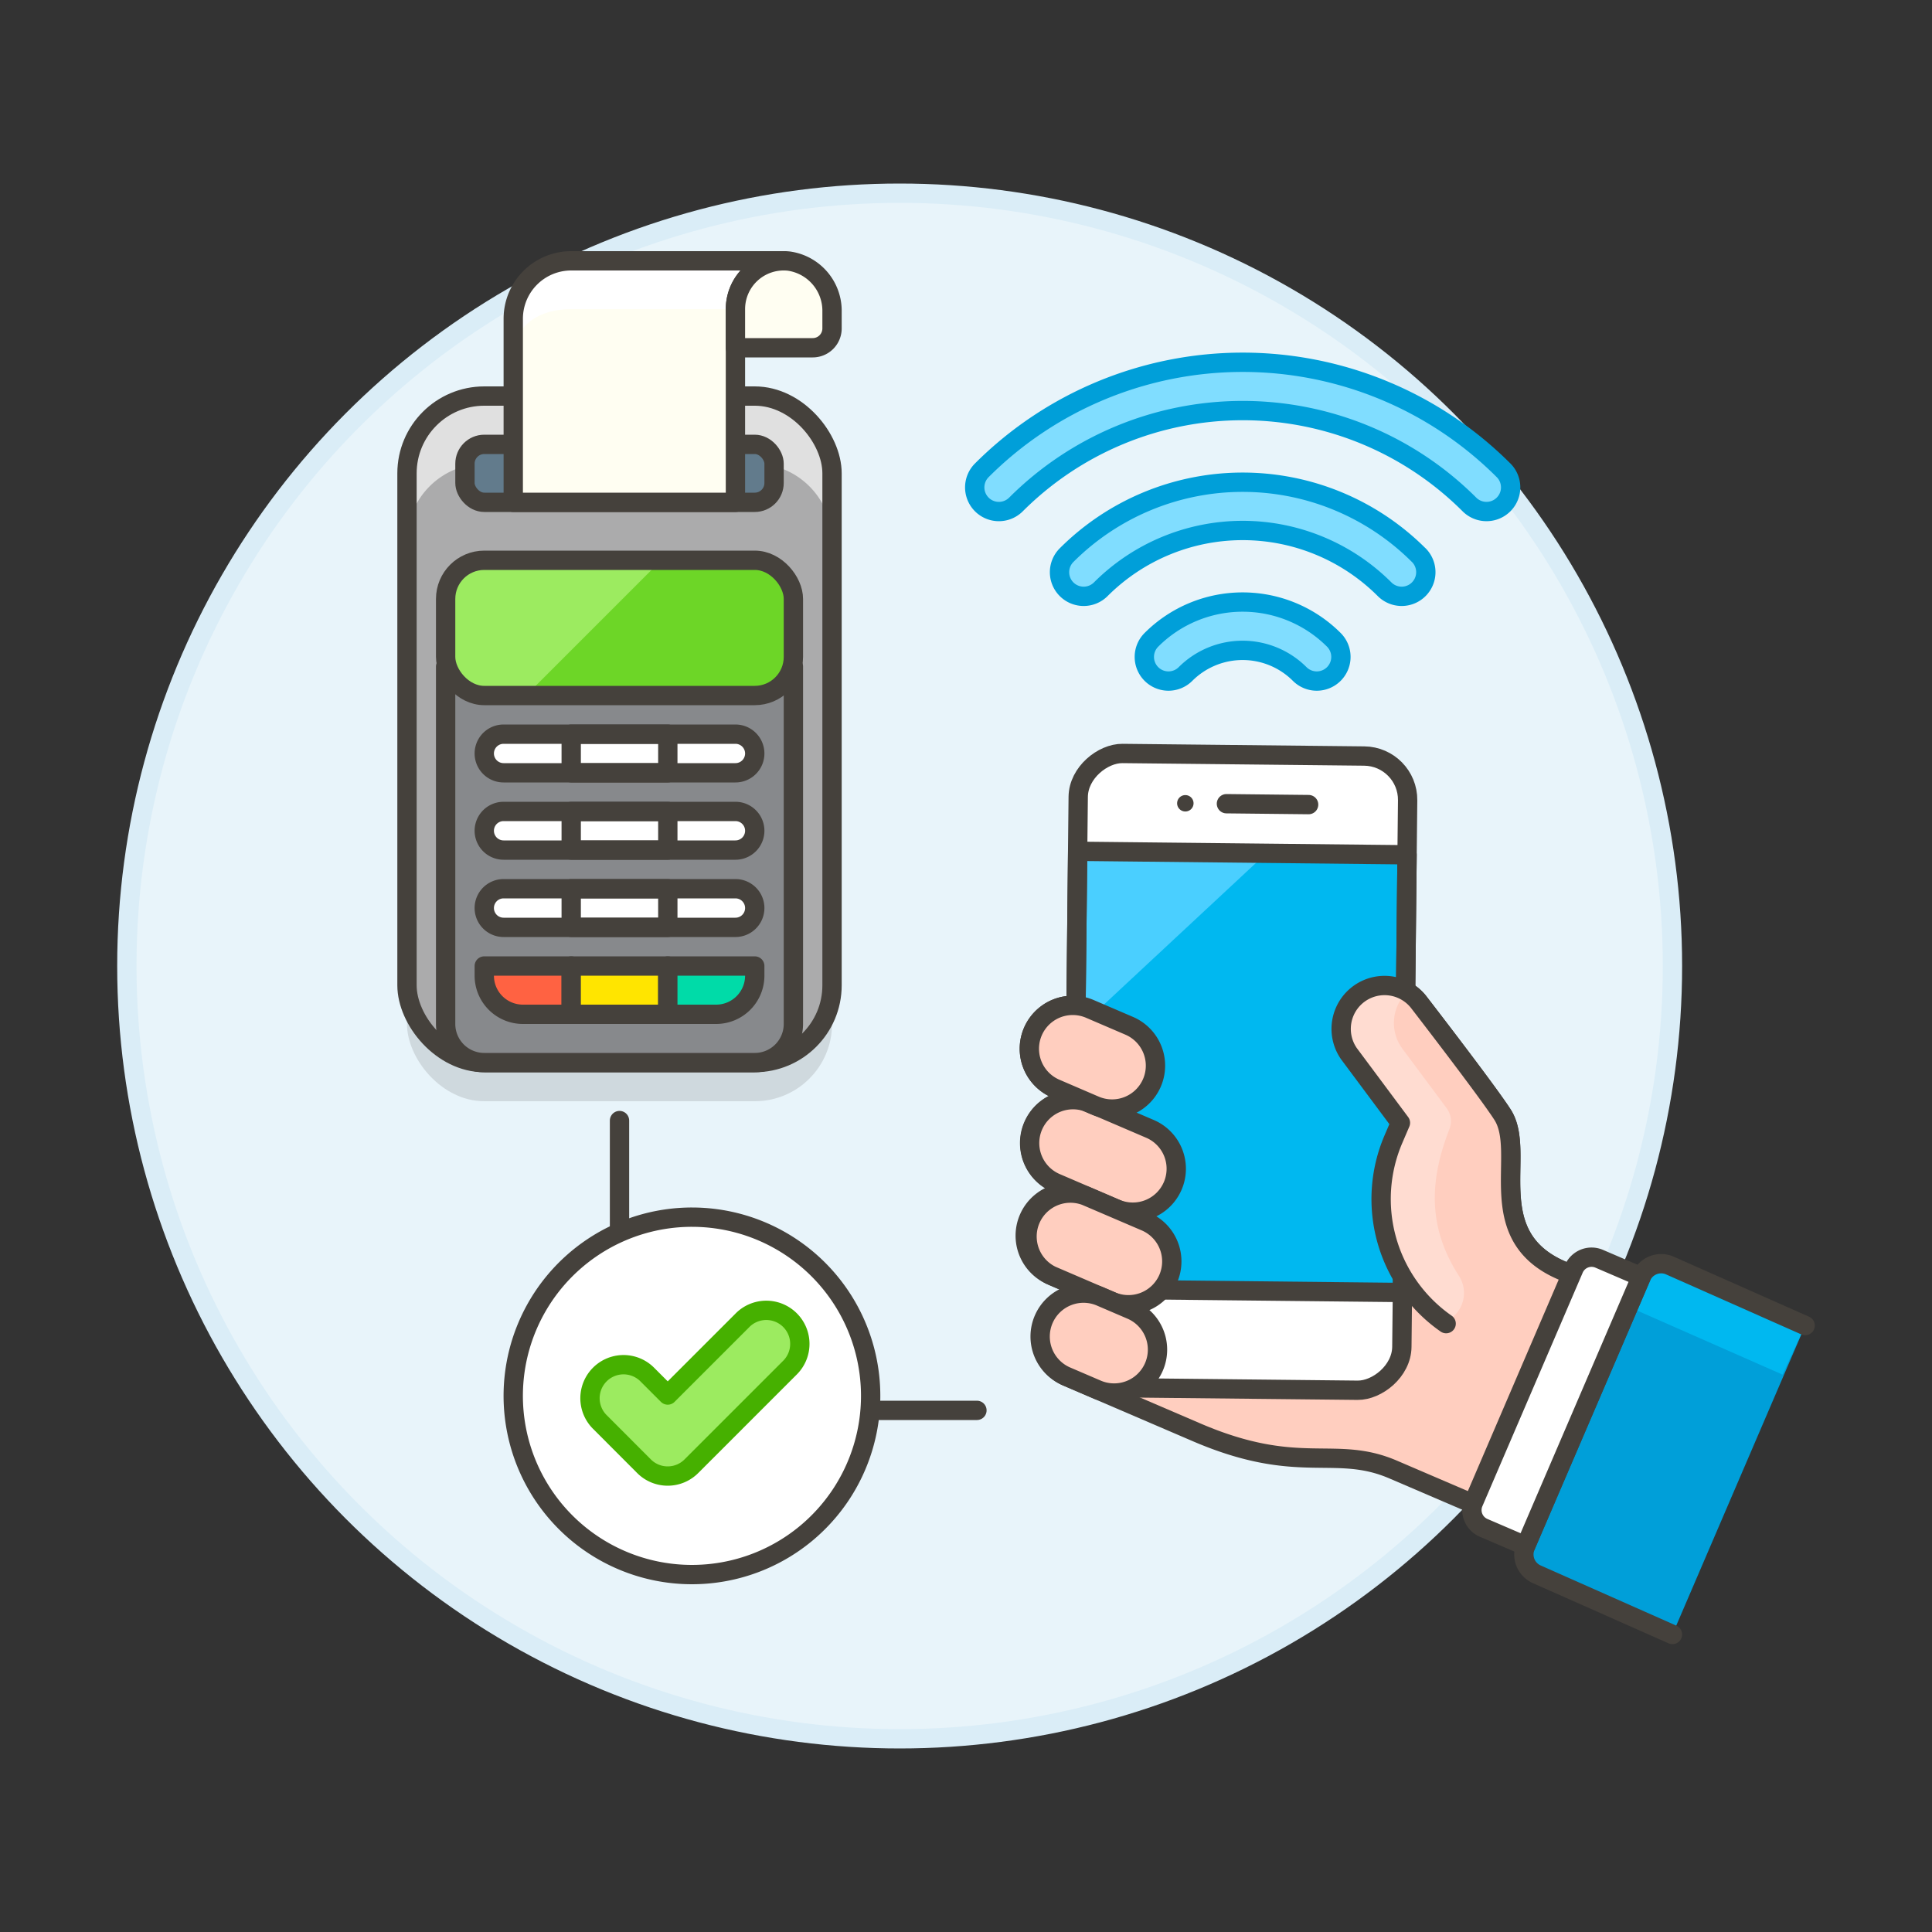 <svg xmlns="http://www.w3.org/2000/svg" viewBox="0 0 100 100"><rect x="0" y="0" width="100" height="100" fill="#333333" stroke="none"/><g class="nc-icon-wrapper"><defs/><circle class="a" cx="46.566" cy="50" r="40" fill="#e8f4fa" stroke="#daedf7" stroke-miterlimit="10"/><rect class="b" x="21.066" y="20.5" width="22" height="34.5" rx="4" style="" fill="#bdbec0"/><rect class="c" x="21.066" y="20.5" width="22" height="36.5" rx="4" fill="#45413c" opacity="0.15"/><path class="d" d="M39.066 20.5h-14a4 4 0 0 0-4 4V28a4 4 0 0 1 4-4h14a4 4 0 0 1 4 4v-3.5a4 4 0 0 0-4-4z" style="" fill="#e0e0e0"/><rect class="e" x="21.066" y="20.5" width="22" height="34.5" rx="4" fill="none" stroke="#45413c" stroke-linecap="round" stroke-linejoin="round"/><path class="f" d="M41.066 53a2 2 0 0 1-2 2h-14a2 2 0 0 1-2-2V34.5h18z" stroke="#45413c" stroke-linecap="round" stroke-linejoin="round" fill="#87898c"/><rect class="g" x="23.066" y="29" width="18" height="7" rx="2" style="" fill="#6dd627"/><path class="h" d="M25.066 29a2 2 0 0 0-2 2v3a2 2 0 0 0 2 2h2.157l7-7z" style="" fill="#9ceb60"/><path class="i" d="M39.066 39a1 1 0 0 1-1 1h-12a1 1 0 0 1 0-2h12a1 1 0 0 1 1 1z" stroke="#45413c" stroke-linecap="round" stroke-linejoin="round" fill="#fff"/><path class="j" d="M29.566 52.5h-2.5a2 2 0 0 1-2-2V50h4.5z" stroke="#45413c" stroke-linecap="round" stroke-linejoin="round" fill="#ff6242"/><path class="k" d="M29.566 50h5v2.5h-5z" stroke="#45413c" stroke-linecap="round" stroke-linejoin="round" fill="#ffe500"/><path class="l" d="M39.066 50.5a2 2 0 0 1-2 2h-2.5V50h4.5z" stroke="#45413c" stroke-linecap="round" stroke-linejoin="round" fill="#00dba8"/><rect class="e" x="23.066" y="29" width="18" height="7" rx="2" fill="none" stroke="#45413c" stroke-linecap="round" stroke-linejoin="round"/><rect class="m" x="24.066" y="23" width="16" height="3" rx="1" stroke="#45413c" stroke-linecap="round" stroke-linejoin="round" fill="#627b8c"/><path class="n" d="M38.066 26h-11.5v-9.5a3 3 0 0 1 3-3h11a2.5 2.5 0 0 0-2.5 2.5z" style="" fill="#fffef2"/><path class="o" d="M29.566 16h8.5a2.5 2.5 0 0 1 2.5-2.5h-11a3 3 0 0 0-3 3v2c0-1.657 1.343-2.5 3-2.5z" style="" fill="#fff"/><path class="e" d="M38.066 26h-11.5v-9.5a3 3 0 0 1 3-3h11a2.5 2.5 0 0 0-2.5 2.5z" fill="none" stroke="#45413c" stroke-linecap="round" stroke-linejoin="round"/><path class="p" d="M38.066 16a2.5 2.5 0 0 1 2.758-2.487 2.6 2.6 0 0 1 2.242 2.63V17a1 1 0 0 1-1 1h-4z" stroke="#45413c" stroke-linecap="round" stroke-linejoin="round" fill="#fffef2"/><path class="e" d="M29.566 38h5v2h-5z" fill="none" stroke="#45413c" stroke-linecap="round" stroke-linejoin="round"/><path class="i" d="M39.066 43a1 1 0 0 1-1 1h-12a1 1 0 0 1 0-2h12a1 1 0 0 1 1 1z" stroke="#45413c" stroke-linecap="round" stroke-linejoin="round" fill="#fff"/><path class="e" d="M29.566 42h5v2h-5z" fill="none" stroke="#45413c" stroke-linecap="round" stroke-linejoin="round"/><path class="i" d="M39.066 47a1 1 0 0 1-1 1h-12a1 1 0 0 1 0-2h12a1 1 0 0 1 1 1z" stroke="#45413c" stroke-linecap="round" stroke-linejoin="round" fill="#fff"/><path class="e" d="M29.566 46h5v2h-5z" fill="none" stroke="#45413c" stroke-linecap="round" stroke-linejoin="round"/><g><path class="q" d="M56.41 52.22a2.245 2.245 0 1 0-1.772 4.126l1.784.756a2.246 2.246 0 0 0-1.771 4.128l1.547.664a2.246 2.246 0 0 0-1.772 4.128L57 67.129a2.246 2.246 0 0 0-1.771 4.128l6.706 2.88c5.315 2.283 7.133.62 10.172 1.925l7.222 3.1 5.1-11.866-3.579-1.534c-4.219-1.812-1.808-6.073-3.071-8.057-.76-1.194-4.359-5.854-4.359-5.854a2.246 2.246 0 0 0-3.6 2.682l2.669 3.584-.362.842z" style="" fill="#ffcebf"/><path class="e" d="M56.41 52.22a2.245 2.245 0 1 0-1.772 4.126l1.784.756a2.246 2.246 0 0 0-1.771 4.128l1.547.664a2.246 2.246 0 0 0-1.772 4.128L57 67.129a2.246 2.246 0 0 0-1.771 4.128l6.706 2.88c5.315 2.283 7.133.62 10.172 1.925l7.222 3.1 5.1-11.866-3.579-1.534c-4.219-1.812-1.808-6.073-3.071-8.057-.76-1.194-4.359-5.854-4.359-5.854a2.246 2.246 0 0 0-3.6 2.682l2.669 3.584-.362.842z" fill="none" stroke="#45413c" stroke-linecap="round" stroke-linejoin="round"/><rect class="o" x="47.77" y="46.954" width="32.829" height="17.052" rx="2.269" transform="rotate(-89.394 64.184 55.48)" style="" fill="#fff"/><path class="r" d="M55.54 66.718l.24-22.655 17.05.181-.24 22.655z" style="" fill="#00b8f0"/><path class="s" d="M55.68 53.354l9.866-9.188-9.767-.103-.099 9.291z" style="" fill="#4acfff"/><rect class="e" x="47.77" y="46.954" width="32.829" height="17.052" rx="2.269" transform="rotate(-89.394 64.184 55.48)" fill="none" stroke="#45413c" stroke-linecap="round" stroke-linejoin="round"/><path class="e" d="M55.54 66.718l.24-22.655 17.05.181-.24 22.655z" fill="none" stroke="#45413c" stroke-linecap="round" stroke-linejoin="round"/><path class="e" d="M63.48 41.6l4.254.046" fill="none" stroke="#45413c" stroke-linecap="round" stroke-linejoin="round"/><path class="t" d="M61.354 41.154a.424.424 0 0 0-.005.848h.005a.424.424 0 0 0 0-.848z" style="" fill="#45413c"/><g><path class="q" d="M74.852 68.511a7.862 7.862 0 0 1-2.727-9.552l.361-.842-2.669-3.584a2.246 2.246 0 0 1 3.6-2.682s3.6 4.66 4.359 5.854c1.263 1.984-1.148 6.245 3.071 8.057l3.582 1.538-2.508 5.84" style="" fill="#ffcebf"/><path class="u" d="M74.756 68.43a1.622 1.622 0 0 0 .762-2.384c-1.684-2.615-1.486-5.056-.494-7.609a1.124 1.124 0 0 0-.146-1.078l-2.289-3.076a2.239 2.239 0 0 1 .26-2.96 2.241 2.241 0 0 0-3.032 3.21l2.669 3.584-.362.842a7.856 7.856 0 0 0 2.632 9.471z" style="" fill="#ffdcd1"/><path class="e" d="M74.852 68.511a7.862 7.862 0 0 1-2.727-9.552l.361-.842-2.669-3.584a2.246 2.246 0 0 1 3.6-2.682s3.6 4.66 4.359 5.854c1.263 1.984-1.148 6.245 3.071 8.057l3.582 1.538-2.508 5.84" fill="none" stroke="#45413c" stroke-linecap="round" stroke-linejoin="round"/></g><path class="v" d="M60.7 61.382a2.247 2.247 0 0 1-2.95 1.178l-3.095-1.33a2.246 2.246 0 0 1 1.768-4.13l3.1 1.33a2.246 2.246 0 0 1 1.177 2.952z" stroke="#45413c" stroke-linecap="round" stroke-linejoin="round" fill="#ffcebf"/><path class="v" d="M60.471 66.174a2.245 2.245 0 0 1-2.95 1.177l-3.095-1.329A2.246 2.246 0 0 1 56.2 61.9l3.1 1.329a2.247 2.247 0 0 1 1.171 2.945z" stroke="#45413c" stroke-linecap="round" stroke-linejoin="round" fill="#ffcebf"/><path class="v" d="M59.73 70.744a2.245 2.245 0 0 1-2.95 1.177l-1.547-.664a2.246 2.246 0 1 1 1.772-4.127l1.548.664a2.246 2.246 0 0 1 1.177 2.95z" stroke="#45413c" stroke-linecap="round" stroke-linejoin="round" fill="#ffcebf"/><path class="v" d="M59.625 56.044a2.247 2.247 0 0 1-2.95 1.178l-2.037-.876a2.245 2.245 0 1 1 1.772-4.126l2.038.875a2.246 2.246 0 0 1 1.177 2.949z" stroke="#45413c" stroke-linecap="round" stroke-linejoin="round" fill="#ffcebf"/><g><path class="w" d="M93.434 68.61l-7.01-3.11a1.123 1.123 0 0 0-1.475.589l-5.982 13.927a1.123 1.123 0 0 0 .589 1.475l7.009 3.109" style="" fill="#009fd9"/><path class="r" d="M92.265 71.151l-7.98-3.516.664-1.547a1.123 1.123 0 0 1 1.475-.589l7.01 3.111" style="" fill="#00b8f0"/><path class="e" d="M93.434 68.61l-7.01-3.11a1.123 1.123 0 0 0-1.475.589l-5.982 13.927a1.123 1.123 0 0 0 .589 1.475l7.009 3.109" fill="none" stroke="#45413c" stroke-linecap="round" stroke-linejoin="round"/><path class="i" d="M78.967 80.016l-2.176-.935a1 1 0 0 1-.524-1.313l5.193-12.091a1 1 0 0 1 1.313-.524l2.176.935z" stroke="#45413c" stroke-linecap="round" stroke-linejoin="round" fill="#fff"/></g></g><path class="e" d="M32.066 58v15h18.5" fill="none" stroke="#45413c" stroke-linecap="round" stroke-linejoin="round"/><g><path class="o" d="M45.065 72.25A9.25 9.25 0 1 1 35.816 63a9.249 9.249 0 0 1 9.249 9.25z" style="" fill="#fff"/><path class="e" d="M45.065 72.25A9.25 9.25 0 1 1 35.816 63a9.249 9.249 0 0 1 9.249 9.25z" fill="none" stroke="#45413c" stroke-linecap="round" stroke-linejoin="round"/><path class="x" d="M34.562 76.4a1.729 1.729 0 0 1-1.227-.508l-2.315-2.319a1.736 1.736 0 0 1 2.455-2.454l1.087 1.087 3.848-3.848a1.736 1.736 0 1 1 2.454 2.455l-5.075 5.075a1.728 1.728 0 0 1-1.227.512z" stroke-linecap="round" stroke-linejoin="round" fill="#9ceb60" stroke="#46b000"/></g><g><path class="y" d="M77.824 24.342a1.25 1.25 0 0 1-1.767 1.769 16.6 16.6 0 0 0-23.471 0 1.25 1.25 0 0 1-1.768-1.768 19.1 19.1 0 0 1 27.006 0z" stroke-linecap="round" stroke-linejoin="round" fill="#80ddff" stroke="#009fd9"/><path class="y" d="M73.434 28.731a1.25 1.25 0 0 1-1.767 1.769 10.39 10.39 0 0 0-14.692 0 1.251 1.251 0 0 1-1.768 0 1.248 1.248 0 0 1 0-1.767 12.891 12.891 0 0 1 18.226 0z" stroke-linecap="round" stroke-linejoin="round" fill="#80ddff" stroke="#009fd9"/><path class="y" d="M69.04 33.118a1.25 1.25 0 0 1-1.769 1.767 4.181 4.181 0 0 0-5.908 0 1.248 1.248 0 0 1-1.767 0 1.25 1.25 0 0 1 0-1.767 6.678 6.678 0 0 1 9.444 0z" stroke-linecap="round" stroke-linejoin="round" fill="#80ddff" stroke="#009fd9"/></g></g></svg>